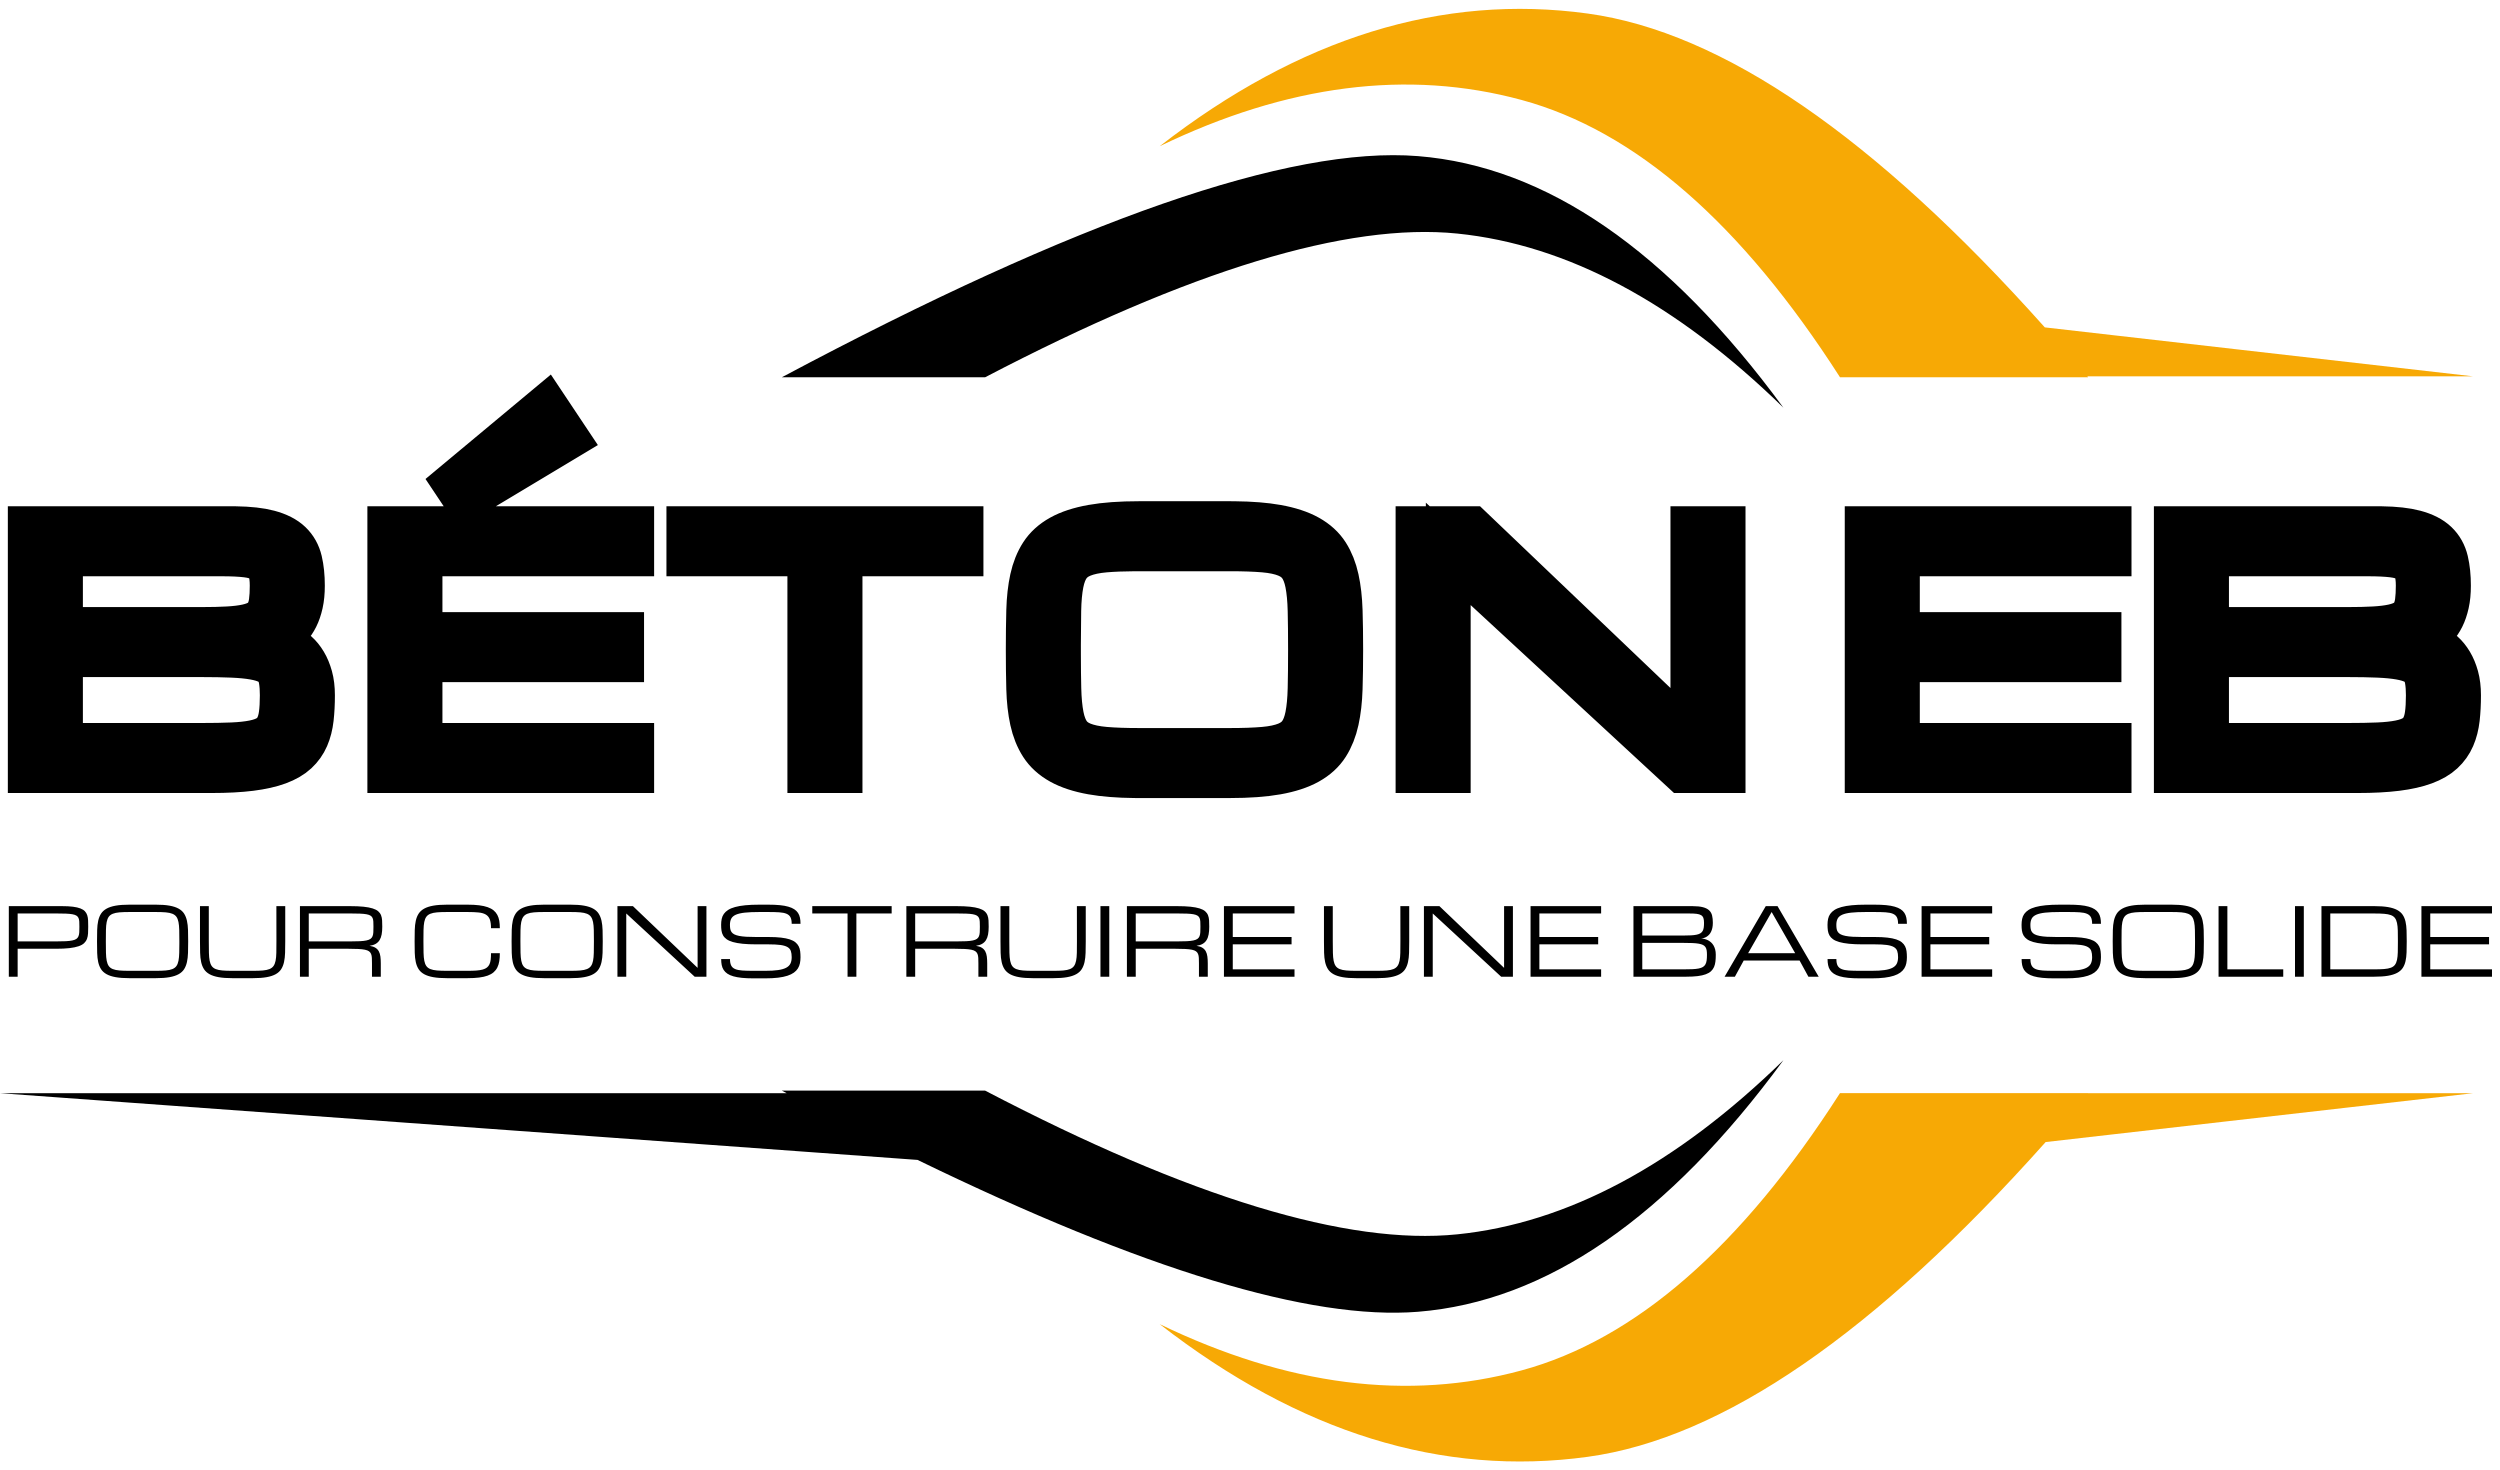 <?xml version="1.0" encoding="UTF-8"?>
<svg width="279px" height="164px" viewBox="0 0 279 164" version="1.1" xmlns="http://www.w3.org/2000/svg" xmlns:xlink="http://www.w3.org/1999/xlink">
    <title>brand</title>
    <g id="Page-1" stroke="none" stroke-width="1" fill="none" fill-rule="evenodd">
        <g id="brand" transform="translate(0, 0.99)">
            <path d="M137.268,57.447 L137.776,57.45 C139.617,57.469 141.185,57.594 142.479,57.825 C143.892,58.077 145.055,58.458 145.969,58.968 C146.883,59.477 147.586,60.119 148.078,60.892 C148.57,61.666 148.931,62.574 149.159,63.617 C149.388,64.66 149.522,65.838 149.563,67.15 C149.604,68.463 149.625,69.916 149.625,71.51 C149.625,73.103 149.604,74.557 149.563,75.869 C149.522,77.182 149.388,78.359 149.159,79.402 C148.931,80.445 148.57,81.353 148.078,82.127 C147.586,82.9 146.883,83.542 145.969,84.052 C145.055,84.561 143.892,84.942 142.479,85.194 C141.067,85.446 139.33,85.572 137.268,85.572 L137.268,85.572 L127.107,85.572 L126.599,85.57 C124.758,85.55 123.19,85.425 121.896,85.194 C120.483,84.942 119.32,84.561 118.406,84.052 C117.492,83.542 116.786,82.9 116.288,82.127 C115.79,81.353 115.427,80.445 115.198,79.402 C114.97,78.359 114.838,77.182 114.803,75.869 C114.768,74.557 114.75,73.103 114.75,71.51 C114.75,69.916 114.768,68.463 114.803,67.15 C114.838,65.838 114.97,64.66 115.198,63.617 C115.427,62.574 115.79,61.666 116.288,60.892 C116.786,60.119 117.492,59.477 118.406,58.968 C119.32,58.458 120.483,58.077 121.896,57.825 C123.308,57.573 125.045,57.447 127.107,57.447 L127.107,57.447 L137.268,57.447 Z M25.893,58.01 L26.308,58.013 C27.804,58.034 29.025,58.17 29.971,58.423 C31.002,58.698 31.796,59.102 32.353,59.636 C32.909,60.169 33.281,60.834 33.469,61.631 C33.656,62.428 33.75,63.342 33.75,64.373 C33.75,65.123 33.686,65.785 33.557,66.359 C33.428,66.933 33.258,67.432 33.047,67.853 C32.836,68.275 32.596,68.63 32.326,68.917 C32.057,69.204 31.781,69.441 31.5,69.629 C30.844,70.074 30.094,70.326 29.25,70.385 C30.305,70.443 31.242,70.701 32.062,71.158 C32.414,71.357 32.757,71.606 33.091,71.905 C33.425,72.204 33.724,72.573 33.987,73.013 C34.251,73.452 34.465,73.968 34.629,74.559 C34.793,75.151 34.875,75.834 34.875,76.607 C34.875,77.545 34.831,78.403 34.743,79.182 C34.655,79.962 34.477,80.662 34.207,81.283 C33.938,81.904 33.551,82.449 33.047,82.918 C32.543,83.387 31.872,83.776 31.034,84.087 C30.196,84.397 29.171,84.629 27.958,84.781 C26.745,84.933 25.295,85.01 23.607,85.01 L23.607,85.01 L3.375,85.01 L3.375,58.01 L25.893,58.01 Z M70.5,58.01 L70.5,60.822 L46.875,60.822 L46.875,69.822 L69.375,69.822 L69.375,72.635 L46.875,72.635 L46.875,82.197 L70.5,82.197 L70.5,85.01 L43.5,85.01 L43.5,58.01 L70.5,58.01 Z M107.25,58.01 L107.25,60.822 L93.75,60.822 L93.75,85.01 L90.375,85.01 L90.375,60.822 L76.875,60.822 L76.875,58.01 L107.25,58.01 Z M164.174,58.01 L188.924,81.635 L188.924,58.01 L192.299,58.01 L192.299,85.01 L187.799,85.01 L161.625,60.822 L161.625,85.01 L158.25,85.01 L158.25,58.01 L164.174,58.01 Z M235.375,58.01 L235.375,60.822 L211.75,60.822 L211.75,69.822 L234.25,69.822 L234.25,72.635 L211.75,72.635 L211.75,82.197 L235.375,82.197 L235.375,85.01 L208.375,85.01 L208.375,58.01 L235.375,58.01 Z M265.393,58.01 L265.808,58.013 C267.304,58.034 268.525,58.17 269.471,58.423 C270.502,58.698 271.296,59.102 271.853,59.636 C272.409,60.169 272.781,60.834 272.969,61.631 C273.156,62.428 273.25,63.342 273.25,64.373 C273.25,65.123 273.186,65.785 273.057,66.359 C272.928,66.933 272.758,67.432 272.547,67.853 C272.336,68.275 272.096,68.63 271.826,68.917 C271.557,69.204 271.281,69.441 271,69.629 C270.344,70.074 269.594,70.326 268.75,70.385 C269.805,70.443 270.742,70.701 271.562,71.158 C271.914,71.357 272.257,71.606 272.591,71.905 C272.925,72.204 273.224,72.573 273.487,73.013 C273.751,73.452 273.965,73.968 274.129,74.559 C274.293,75.151 274.375,75.834 274.375,76.607 C274.375,77.545 274.331,78.403 274.243,79.182 C274.155,79.962 273.977,80.662 273.707,81.283 C273.438,81.904 273.051,82.449 272.547,82.918 C272.043,83.387 271.372,83.776 270.534,84.087 C269.696,84.397 268.671,84.629 267.458,84.781 C266.245,84.933 264.795,85.01 263.107,85.01 L263.107,85.01 L242.875,85.01 L242.875,58.01 L265.393,58.01 Z M137.268,60.26 L127.107,60.26 L126.616,60.261 C125.33,60.27 124.231,60.313 123.319,60.391 C122.294,60.479 121.447,60.658 120.779,60.928 C120.111,61.197 119.596,61.584 119.232,62.088 C118.869,62.592 118.605,63.26 118.441,64.092 C118.277,64.924 118.184,65.946 118.16,67.159 C118.139,68.237 118.128,69.503 118.125,70.956 L118.125,70.956 L118.126,72.063 C118.128,73.516 118.143,74.782 118.169,75.86 C118.198,77.073 118.295,78.096 118.459,78.928 C118.623,79.76 118.884,80.428 119.241,80.932 C119.599,81.435 120.111,81.822 120.779,82.092 C121.447,82.361 122.294,82.54 123.319,82.628 C124.345,82.716 125.607,82.76 127.107,82.76 L127.107,82.76 L137.268,82.76 C138.756,82.76 140.013,82.716 141.038,82.628 C142.063,82.54 142.91,82.361 143.578,82.092 C144.246,81.822 144.762,81.435 145.125,80.932 C145.488,80.428 145.752,79.76 145.916,78.928 C146.08,78.096 146.177,77.073 146.206,75.86 C146.235,74.647 146.25,73.197 146.25,71.51 C146.25,69.822 146.235,68.372 146.206,67.159 C146.177,65.946 146.08,64.924 145.916,64.092 C145.752,63.26 145.488,62.592 145.125,62.088 C144.762,61.584 144.249,61.197 143.587,60.928 C142.925,60.658 142.081,60.479 141.056,60.391 C140.03,60.304 138.768,60.26 137.268,60.26 L137.268,60.26 Z M22.482,72.072 L6.75,72.072 L6.75,82.197 L22.482,82.197 C23.795,82.197 24.932,82.177 25.893,82.136 C26.854,82.095 27.668,82.007 28.336,81.872 C29.004,81.737 29.543,81.544 29.953,81.292 C30.363,81.04 30.683,80.706 30.911,80.29 C31.14,79.874 31.295,79.367 31.377,78.769 C31.459,78.172 31.5,77.451 31.5,76.607 C31.5,75.951 31.459,75.38 31.377,74.893 C31.295,74.407 31.14,73.997 30.911,73.663 C30.683,73.329 30.363,73.059 29.953,72.854 C29.543,72.649 29.004,72.488 28.336,72.371 C27.668,72.254 26.854,72.175 25.893,72.134 C24.932,72.093 23.795,72.072 22.482,72.072 L22.482,72.072 Z M261.982,72.072 L246.25,72.072 L246.25,82.197 L261.982,82.197 C263.295,82.197 264.432,82.177 265.393,82.136 C266.354,82.095 267.168,82.007 267.836,81.872 C268.504,81.737 269.043,81.544 269.453,81.292 C269.863,81.04 270.183,80.706 270.411,80.29 C270.64,79.874 270.795,79.367 270.877,78.769 C270.959,78.172 271,77.451 271,76.607 C271,75.951 270.959,75.38 270.877,74.893 C270.795,74.407 270.64,73.997 270.411,73.663 C270.183,73.329 269.863,73.059 269.453,72.854 C269.043,72.649 268.504,72.488 267.836,72.371 C267.168,72.254 266.354,72.175 265.393,72.134 C264.432,72.093 263.295,72.072 261.982,72.072 L261.982,72.072 Z M24.768,60.822 L6.75,60.822 L6.75,69.26 L22.482,69.26 C23.631,69.26 24.621,69.236 25.453,69.189 C26.285,69.142 26.994,69.055 27.58,68.926 C28.166,68.797 28.641,68.618 29.004,68.39 C29.367,68.161 29.651,67.865 29.856,67.502 C30.062,67.139 30.199,66.702 30.27,66.192 C30.34,65.682 30.375,65.076 30.375,64.373 C30.375,63.623 30.293,63.014 30.129,62.545 C29.965,62.076 29.672,61.716 29.25,61.464 C28.828,61.212 28.257,61.042 27.536,60.954 C26.815,60.866 25.893,60.822 24.768,60.822 L24.768,60.822 Z M264.268,60.822 L246.25,60.822 L246.25,69.26 L261.982,69.26 C263.131,69.26 264.121,69.236 264.953,69.189 C265.785,69.142 266.494,69.055 267.08,68.926 C267.666,68.797 268.141,68.618 268.504,68.39 C268.867,68.161 269.151,67.865 269.356,67.502 C269.562,67.139 269.699,66.702 269.77,66.192 C269.84,65.682 269.875,65.076 269.875,64.373 C269.875,63.623 269.793,63.014 269.629,62.545 C269.465,62.076 269.172,61.716 268.75,61.464 C268.328,61.212 267.757,61.042 267.036,60.954 C266.315,60.866 265.393,60.822 264.268,60.822 L264.268,60.822 Z M60.938,44.51 L63.188,47.885 L51.938,54.635 L50.812,52.947 L60.938,44.51 Z" id="Combined-Shape" stroke="#000000" stroke-width="5" fill="#000000" fill-rule="nonzero"></path>
            <path d="M1.969,108.01 L1.969,104.892 L6.229,104.892 C6.831,104.892 7.338,104.869 7.749,104.821 C8.161,104.773 8.501,104.703 8.77,104.61 C9.038,104.518 9.245,104.403 9.39,104.264 C9.535,104.126 9.641,103.965 9.708,103.782 C9.775,103.6 9.814,103.395 9.826,103.17 C9.838,102.944 9.844,102.698 9.844,102.432 C9.844,102.175 9.839,101.941 9.831,101.729 C9.822,101.517 9.791,101.326 9.736,101.155 C9.681,100.984 9.595,100.835 9.477,100.709 C9.359,100.582 9.191,100.476 8.972,100.391 C8.753,100.306 8.476,100.241 8.139,100.199 C7.802,100.156 7.39,100.135 6.901,100.135 L6.901,100.135 L0.984,100.135 L0.984,108.01 L1.969,108.01 Z M6.229,104.072 L1.969,104.072 L1.969,100.955 L6.483,100.956 C6.811,100.957 7.095,100.962 7.334,100.97 C7.633,100.981 7.88,101.004 8.075,101.04 C8.27,101.075 8.42,101.126 8.526,101.191 C8.632,101.256 8.71,101.343 8.759,101.452 C8.809,101.562 8.838,101.697 8.847,101.857 C8.855,102.018 8.859,102.209 8.859,102.432 C8.859,102.671 8.855,102.877 8.847,103.049 C8.838,103.222 8.809,103.37 8.759,103.493 C8.71,103.616 8.632,103.715 8.526,103.79 C8.42,103.865 8.27,103.923 8.075,103.964 C7.88,104.005 7.633,104.034 7.334,104.049 C7.035,104.064 6.667,104.072 6.229,104.072 L6.229,104.072 Z M17.396,108.174 C17.997,108.174 18.504,108.137 18.916,108.063 C19.328,107.99 19.667,107.879 19.934,107.73 C20.2,107.582 20.405,107.394 20.549,107.169 C20.692,106.943 20.797,106.678 20.864,106.374 C20.931,106.07 20.97,105.726 20.982,105.344 C20.994,104.961 21,104.537 21,104.072 C21,103.607 20.994,103.183 20.982,102.801 C20.97,102.418 20.931,102.074 20.864,101.77 C20.797,101.466 20.692,101.201 20.549,100.975 C20.405,100.75 20.2,100.563 19.934,100.414 C19.667,100.265 19.328,100.154 18.916,100.081 C18.504,100.007 17.997,99.971 17.396,99.971 L17.396,99.971 L14.432,99.971 C13.831,99.971 13.324,100.007 12.912,100.081 C12.5,100.154 12.161,100.265 11.895,100.414 C11.628,100.563 11.422,100.75 11.277,100.975 C11.131,101.201 11.026,101.466 10.959,101.77 C10.892,102.074 10.854,102.418 10.844,102.801 C10.833,103.183 10.828,103.607 10.828,104.072 C10.828,104.537 10.833,104.961 10.844,105.344 C10.854,105.726 10.892,106.07 10.959,106.374 C11.026,106.678 11.131,106.943 11.277,107.169 C11.422,107.394 11.628,107.582 11.895,107.73 C12.161,107.879 12.5,107.99 12.912,108.063 C13.324,108.137 13.831,108.174 14.432,108.174 L14.432,108.174 L17.396,108.174 Z M17.396,107.353 L14.432,107.353 C13.995,107.353 13.627,107.341 13.328,107.315 C13.028,107.289 12.781,107.237 12.587,107.159 C12.392,107.08 12.242,106.967 12.138,106.82 C12.034,106.673 11.958,106.478 11.91,106.236 C11.862,105.993 11.834,105.695 11.825,105.341 C11.817,104.987 11.812,104.564 11.812,104.072 C11.812,103.58 11.816,103.157 11.823,102.803 C11.83,102.449 11.857,102.151 11.905,101.909 C11.953,101.666 12.03,101.471 12.135,101.324 C12.241,101.177 12.392,101.064 12.587,100.986 C12.781,100.907 13.028,100.855 13.328,100.829 C13.627,100.804 13.995,100.791 14.432,100.791 L14.432,100.791 L17.396,100.791 C17.833,100.791 18.202,100.804 18.501,100.829 C18.8,100.855 19.046,100.907 19.239,100.986 C19.432,101.064 19.582,101.177 19.688,101.324 C19.793,101.471 19.87,101.666 19.918,101.909 C19.966,102.151 19.994,102.449 20.003,102.803 C20.011,103.157 20.016,103.58 20.016,104.072 L20.015,104.359 C20.014,104.731 20.01,105.058 20.003,105.341 C19.994,105.695 19.966,105.993 19.918,106.236 C19.87,106.478 19.793,106.673 19.688,106.82 C19.582,106.967 19.431,107.08 19.236,107.159 C19.042,107.237 18.795,107.289 18.495,107.315 C18.196,107.341 17.83,107.353 17.396,107.353 L17.396,107.353 Z M28.229,108.174 C28.831,108.174 29.337,108.137 29.749,108.063 C30.161,107.99 30.5,107.879 30.767,107.73 C31.033,107.582 31.239,107.394 31.382,107.169 C31.526,106.943 31.631,106.678 31.697,106.374 C31.764,106.07 31.803,105.726 31.815,105.344 C31.827,104.961 31.833,104.537 31.833,104.072 L31.833,104.072 L31.833,100.135 L30.844,100.135 L30.849,104.072 C30.849,104.564 30.845,104.987 30.839,105.341 C30.832,105.695 30.804,105.993 30.754,106.236 C30.704,106.478 30.627,106.673 30.521,106.82 C30.415,106.967 30.265,107.08 30.072,107.159 C29.879,107.237 29.632,107.289 29.331,107.315 C29.031,107.341 28.663,107.353 28.229,107.353 L28.229,107.353 L25.922,107.353 C25.484,107.353 25.116,107.341 24.817,107.315 C24.518,107.289 24.271,107.237 24.076,107.159 C23.881,107.08 23.732,106.967 23.628,106.82 C23.523,106.673 23.447,106.478 23.399,106.236 C23.352,105.993 23.323,105.695 23.315,105.341 C23.306,104.987 23.302,104.564 23.302,104.072 L23.302,100.135 L22.318,100.135 L22.318,104.072 C22.318,104.537 22.323,104.961 22.333,105.344 C22.343,105.726 22.382,106.07 22.448,106.374 C22.515,106.678 22.621,106.943 22.766,107.169 C22.911,107.394 23.117,107.582 23.384,107.73 C23.651,107.879 23.99,107.99 24.402,108.063 C24.814,108.137 25.32,108.174 25.922,108.174 L25.922,108.174 L28.229,108.174 Z M34.458,108.01 L34.458,104.892 L38.883,104.892 C39.32,104.892 39.689,104.9 39.988,104.916 C40.287,104.931 40.534,104.959 40.729,105 C40.923,105.041 41.074,105.099 41.18,105.174 C41.286,105.25 41.363,105.349 41.413,105.472 C41.463,105.595 41.492,105.743 41.5,105.915 C41.509,106.088 41.513,106.294 41.513,106.533 L41.513,108.01 L42.497,108.01 L42.497,106.533 C42.497,106.246 42.483,105.99 42.454,105.764 C42.425,105.538 42.366,105.344 42.277,105.18 C42.188,105.015 42.062,104.882 41.897,104.78 C41.733,104.677 41.515,104.605 41.241,104.564 C41.515,104.523 41.742,104.451 41.923,104.346 C42.104,104.242 42.25,104.103 42.359,103.929 C42.468,103.754 42.546,103.543 42.592,103.295 C42.638,103.048 42.661,102.76 42.661,102.432 C42.661,102.175 42.655,101.941 42.643,101.729 C42.631,101.517 42.592,101.326 42.526,101.155 C42.459,100.984 42.353,100.835 42.208,100.709 C42.062,100.582 41.856,100.476 41.587,100.391 C41.319,100.306 40.979,100.241 40.567,100.199 C40.155,100.156 39.648,100.135 39.047,100.135 L39.047,100.135 L33.474,100.135 L33.474,108.01 L34.458,108.01 Z M39.047,104.072 L34.458,104.072 L34.458,100.955 L39.301,100.956 C39.629,100.957 39.912,100.962 40.152,100.97 C40.451,100.981 40.698,101.004 40.893,101.04 C41.087,101.075 41.238,101.126 41.344,101.191 C41.45,101.256 41.527,101.343 41.577,101.452 C41.627,101.562 41.656,101.697 41.664,101.857 C41.673,102.018 41.677,102.209 41.677,102.432 C41.677,102.671 41.673,102.877 41.664,103.049 C41.656,103.222 41.627,103.37 41.577,103.493 C41.527,103.616 41.45,103.715 41.344,103.79 C41.238,103.865 41.087,103.923 40.893,103.964 C40.698,104.005 40.451,104.034 40.152,104.049 C39.853,104.064 39.484,104.072 39.047,104.072 L39.047,104.072 Z M52.177,108.174 C52.669,108.174 53.1,108.151 53.469,108.104 C53.838,108.058 54.156,107.987 54.423,107.889 C54.689,107.792 54.91,107.668 55.084,107.517 C55.258,107.367 55.398,107.188 55.502,106.982 C55.606,106.775 55.679,106.539 55.72,106.274 C55.761,106.009 55.781,105.713 55.781,105.385 L55.781,105.385 L54.797,105.385 C54.797,105.658 54.785,105.896 54.761,106.1 C54.737,106.303 54.692,106.478 54.625,106.623 C54.558,106.768 54.465,106.889 54.346,106.984 C54.226,107.08 54.069,107.155 53.874,107.21 C53.679,107.265 53.443,107.302 53.167,107.323 C52.89,107.343 52.56,107.353 52.177,107.353 L52.177,107.353 L49.875,107.353 C49.438,107.353 49.069,107.341 48.77,107.315 C48.471,107.289 48.224,107.237 48.029,107.159 C47.834,107.08 47.685,106.967 47.581,106.82 C47.476,106.673 47.4,106.478 47.353,106.236 C47.305,105.993 47.276,105.695 47.268,105.341 C47.259,104.987 47.255,104.564 47.255,104.072 L47.256,103.785 C47.257,103.414 47.26,103.086 47.265,102.803 C47.272,102.449 47.3,102.151 47.347,101.909 C47.395,101.666 47.472,101.471 47.578,101.324 C47.684,101.177 47.834,101.064 48.029,100.986 C48.224,100.907 48.471,100.855 48.77,100.829 C49.069,100.804 49.438,100.791 49.875,100.791 L49.875,100.791 L52.177,100.791 C52.669,100.791 53.082,100.808 53.415,100.842 C53.748,100.876 54.018,100.955 54.223,101.078 C54.428,101.201 54.575,101.382 54.664,101.621 C54.752,101.861 54.797,102.185 54.797,102.596 L54.797,102.596 L55.781,102.596 C55.781,102.295 55.761,102.021 55.72,101.775 C55.679,101.529 55.606,101.309 55.502,101.114 C55.398,100.919 55.258,100.75 55.084,100.606 C54.91,100.463 54.689,100.344 54.423,100.25 C54.156,100.156 53.838,100.086 53.469,100.04 C53.1,99.994 52.669,99.971 52.177,99.971 L52.177,99.971 L49.875,99.971 C49.273,99.971 48.767,100.007 48.355,100.081 C47.943,100.154 47.604,100.265 47.337,100.414 C47.071,100.563 46.865,100.75 46.719,100.975 C46.574,101.201 46.468,101.466 46.401,101.77 C46.335,102.074 46.296,102.418 46.286,102.801 C46.276,103.183 46.271,103.607 46.271,104.072 C46.271,104.537 46.276,104.961 46.286,105.344 C46.296,105.726 46.335,106.07 46.401,106.374 C46.468,106.678 46.574,106.943 46.719,107.169 C46.865,107.394 47.071,107.582 47.337,107.73 C47.604,107.879 47.943,107.99 48.355,108.063 C48.767,108.137 49.273,108.174 49.875,108.174 L49.875,108.174 L52.177,108.174 Z M63.661,108.174 C64.263,108.174 64.77,108.137 65.182,108.063 C65.593,107.99 65.933,107.879 66.199,107.73 C66.466,107.582 66.671,107.394 66.814,107.169 C66.958,106.943 67.063,106.678 67.13,106.374 C67.196,106.07 67.236,105.726 67.248,105.344 C67.26,104.961 67.266,104.537 67.266,104.072 C67.266,103.607 67.26,103.183 67.248,102.801 C67.236,102.418 67.196,102.074 67.13,101.77 C67.063,101.466 66.958,101.201 66.814,100.975 C66.671,100.75 66.466,100.563 66.199,100.414 C65.933,100.265 65.593,100.154 65.182,100.081 C64.77,100.007 64.263,99.971 63.661,99.971 L63.661,99.971 L60.698,99.971 C60.096,99.971 59.59,100.007 59.178,100.081 C58.766,100.154 58.427,100.265 58.16,100.414 C57.894,100.563 57.688,100.75 57.542,100.975 C57.397,101.201 57.291,101.466 57.224,101.77 C57.158,102.074 57.119,102.418 57.109,102.801 C57.099,103.183 57.094,103.607 57.094,104.072 C57.094,104.537 57.099,104.961 57.109,105.344 C57.119,105.726 57.158,106.07 57.224,106.374 C57.291,106.678 57.397,106.943 57.542,107.169 C57.688,107.394 57.894,107.582 58.16,107.73 C58.427,107.879 58.766,107.99 59.178,108.063 C59.59,108.137 60.096,108.174 60.698,108.174 L60.698,108.174 L63.661,108.174 Z M63.661,107.353 L60.698,107.353 C60.26,107.353 59.892,107.341 59.593,107.315 C59.294,107.289 59.047,107.237 58.852,107.159 C58.657,107.08 58.508,106.967 58.404,106.82 C58.299,106.673 58.223,106.478 58.176,106.236 C58.128,105.993 58.099,105.695 58.091,105.341 C58.082,104.987 58.078,104.564 58.078,104.072 L58.079,103.785 C58.08,103.414 58.083,103.086 58.088,102.803 C58.095,102.449 58.123,102.151 58.17,101.909 C58.218,101.666 58.295,101.471 58.401,101.324 C58.507,101.177 58.657,101.064 58.852,100.986 C59.047,100.907 59.294,100.855 59.593,100.829 C59.892,100.804 60.26,100.791 60.698,100.791 L60.698,100.791 L63.661,100.791 C64.099,100.791 64.467,100.804 64.766,100.829 C65.065,100.855 65.311,100.907 65.505,100.986 C65.698,101.064 65.847,101.177 65.953,101.324 C66.059,101.471 66.136,101.666 66.184,101.909 C66.232,102.151 66.26,102.449 66.268,102.803 C66.277,103.157 66.281,103.58 66.281,104.072 C66.281,104.564 66.277,104.987 66.268,105.341 C66.26,105.695 66.232,105.993 66.184,106.236 C66.136,106.478 66.059,106.673 65.953,106.82 C65.847,106.967 65.697,107.08 65.502,107.159 C65.307,107.237 65.06,107.289 64.761,107.315 C64.462,107.341 64.095,107.353 63.661,107.353 L63.661,107.353 Z M69.891,108.01 L69.891,100.955 L77.525,108.01 L78.837,108.01 L78.837,100.135 L77.853,100.135 L77.853,107.025 L70.634,100.135 L68.906,100.135 L68.906,108.01 L69.891,108.01 Z M85.4,108.194 C85.947,108.194 86.424,108.169 86.833,108.12 C87.241,108.07 87.591,107.998 87.881,107.902 C88.172,107.806 88.411,107.69 88.599,107.553 C88.787,107.417 88.936,107.261 89.045,107.087 C89.154,106.912 89.23,106.72 89.273,106.51 C89.316,106.3 89.337,106.075 89.337,105.836 C89.337,105.597 89.324,105.374 89.299,105.169 C89.273,104.964 89.218,104.779 89.132,104.613 C89.047,104.447 88.925,104.299 88.768,104.17 C88.611,104.04 88.4,103.931 88.135,103.844 C87.87,103.757 87.544,103.691 87.158,103.647 C86.772,103.602 86.309,103.58 85.769,103.58 L85.769,103.58 L84.415,103.58 C83.978,103.58 83.601,103.571 83.285,103.552 C82.969,103.533 82.701,103.501 82.482,103.457 C82.264,103.412 82.088,103.356 81.954,103.288 C81.821,103.219 81.718,103.135 81.644,103.034 C81.571,102.933 81.522,102.816 81.498,102.683 C81.474,102.549 81.462,102.397 81.462,102.226 C81.462,101.95 81.51,101.719 81.606,101.534 C81.701,101.35 81.872,101.203 82.118,101.093 C82.365,100.984 82.699,100.906 83.123,100.86 C83.547,100.814 84.087,100.791 84.743,100.791 L84.743,100.791 L85.728,100.791 C86.22,100.791 86.634,100.802 86.969,100.824 C87.303,100.846 87.573,100.901 87.779,100.988 C87.984,101.075 88.131,101.206 88.219,101.38 C88.308,101.555 88.353,101.796 88.353,102.103 L88.353,102.103 L89.337,102.103 C89.337,101.857 89.317,101.633 89.276,101.432 C89.235,101.23 89.162,101.05 89.058,100.891 C88.953,100.732 88.813,100.595 88.637,100.481 C88.461,100.366 88.24,100.27 87.973,100.194 C87.707,100.117 87.389,100.06 87.02,100.024 C86.651,99.989 86.22,99.971 85.728,99.971 L85.728,99.971 L84.743,99.971 C84.142,99.971 83.619,99.993 83.175,100.037 C82.73,100.082 82.35,100.147 82.034,100.235 C81.718,100.322 81.459,100.43 81.257,100.56 C81.055,100.69 80.896,100.838 80.78,101.004 C80.664,101.169 80.585,101.355 80.542,101.56 C80.499,101.765 80.478,101.987 80.478,102.226 C80.478,102.455 80.491,102.668 80.519,102.865 C80.546,103.061 80.605,103.24 80.696,103.401 C80.786,103.561 80.919,103.704 81.093,103.829 C81.267,103.953 81.5,104.058 81.79,104.141 C82.081,104.225 82.441,104.289 82.87,104.334 C83.298,104.378 83.814,104.4 84.415,104.4 L84.415,104.4 L85.769,104.4 C86.316,104.4 86.758,104.423 87.097,104.469 C87.435,104.516 87.697,104.593 87.884,104.703 C88.07,104.812 88.195,104.959 88.258,105.144 C88.321,105.328 88.353,105.559 88.353,105.836 C88.353,106.113 88.307,106.348 88.214,106.541 C88.122,106.734 87.963,106.89 87.738,107.01 C87.512,107.13 87.209,107.217 86.83,107.271 C86.451,107.326 85.974,107.353 85.4,107.353 L85.4,107.353 L84.087,107.353 C83.595,107.353 83.182,107.342 82.849,107.32 C82.516,107.298 82.247,107.243 82.042,107.156 C81.836,107.069 81.689,106.938 81.601,106.764 C81.512,106.589 81.467,106.349 81.467,106.041 L81.467,106.041 L80.483,106.041 C80.483,106.287 80.503,106.512 80.544,106.715 C80.585,106.918 80.658,107.1 80.762,107.259 C80.867,107.417 81.006,107.556 81.18,107.674 C81.354,107.792 81.575,107.889 81.842,107.966 C82.108,108.043 82.426,108.1 82.795,108.138 C83.164,108.175 83.595,108.194 84.087,108.194 L84.087,108.194 L85.4,108.194 Z M95.572,108.01 L95.572,100.955 L99.509,100.955 L99.509,100.135 L90.65,100.135 L90.65,100.955 L94.587,100.955 L94.587,108.01 L95.572,108.01 Z M102.134,108.01 L102.134,104.892 L106.559,104.892 C106.996,104.892 107.364,104.9 107.663,104.916 C107.963,104.931 108.209,104.959 108.404,105 C108.599,105.041 108.75,105.099 108.855,105.174 C108.961,105.25 109.039,105.349 109.089,105.472 C109.138,105.595 109.167,105.743 109.176,105.915 C109.184,106.088 109.189,106.294 109.189,106.533 L109.189,106.533 L109.189,108.01 L110.173,108.01 L110.173,106.533 C110.173,106.246 110.159,105.99 110.13,105.764 C110.1,105.538 110.042,105.344 109.953,105.18 C109.864,105.015 109.737,104.882 109.573,104.78 C109.409,104.677 109.19,104.605 108.917,104.564 C109.19,104.523 109.418,104.451 109.599,104.346 C109.78,104.242 109.925,104.103 110.035,103.929 C110.144,103.754 110.222,103.543 110.268,103.295 C110.314,103.048 110.337,102.76 110.337,102.432 C110.337,102.175 110.331,101.941 110.319,101.729 C110.307,101.517 110.268,101.326 110.201,101.155 C110.135,100.984 110.029,100.835 109.883,100.709 C109.738,100.582 109.531,100.476 109.263,100.391 C108.995,100.306 108.655,100.241 108.243,100.199 C107.831,100.156 107.324,100.135 106.723,100.135 L106.723,100.135 L101.15,100.135 L101.15,108.01 L102.134,108.01 Z M106.723,104.072 L102.134,104.072 L102.134,100.955 L106.977,100.956 C107.305,100.957 107.588,100.962 107.828,100.97 C108.127,100.981 108.374,101.004 108.568,101.04 C108.763,101.075 108.914,101.126 109.02,101.191 C109.125,101.256 109.203,101.343 109.253,101.452 C109.302,101.562 109.331,101.697 109.34,101.857 C109.349,102.018 109.353,102.209 109.353,102.432 C109.353,102.671 109.349,102.877 109.34,103.049 C109.331,103.222 109.302,103.37 109.253,103.493 C109.203,103.616 109.125,103.715 109.02,103.79 C108.914,103.865 108.763,103.923 108.568,103.964 C108.374,104.005 108.127,104.034 107.828,104.049 C107.528,104.064 107.16,104.072 106.723,104.072 L106.723,104.072 Z M117.566,108.174 C118.168,108.174 118.674,108.137 119.086,108.063 C119.498,107.99 119.837,107.879 120.104,107.73 C120.371,107.582 120.576,107.394 120.719,107.169 C120.863,106.943 120.968,106.678 121.035,106.374 C121.101,106.07 121.141,105.726 121.152,105.344 C121.164,104.961 121.17,104.537 121.17,104.072 L121.17,104.072 L121.17,100.135 L120.181,100.135 L120.186,104.072 C120.186,104.564 120.183,104.987 120.176,105.341 C120.169,105.695 120.141,105.993 120.091,106.236 C120.042,106.478 119.964,106.673 119.858,106.82 C119.752,106.967 119.602,107.08 119.409,107.159 C119.216,107.237 118.969,107.289 118.668,107.315 C118.368,107.341 118,107.353 117.566,107.353 L117.566,107.353 L115.259,107.353 C114.822,107.353 114.453,107.341 114.154,107.315 C113.855,107.289 113.608,107.237 113.413,107.159 C113.219,107.08 113.069,106.967 112.965,106.82 C112.86,106.673 112.784,106.478 112.737,106.236 C112.689,105.993 112.661,105.695 112.652,105.341 C112.643,104.987 112.639,104.564 112.639,104.072 L112.639,100.135 L111.655,100.135 L111.655,104.072 C111.655,104.537 111.66,104.961 111.67,105.344 C111.68,105.726 111.719,106.07 111.786,106.374 C111.852,106.678 111.958,106.943 112.103,107.169 C112.249,107.394 112.455,107.582 112.721,107.73 C112.988,107.879 113.327,107.99 113.739,108.063 C114.151,108.137 114.657,108.174 115.259,108.174 L115.259,108.174 L117.566,108.174 Z M123.795,108.01 L123.795,100.135 L122.811,100.135 L122.811,108.01 L123.795,108.01 Z M126.749,108.01 L126.749,104.892 L131.173,104.892 C131.611,104.892 131.979,104.9 132.278,104.916 C132.577,104.931 132.824,104.959 133.019,105 C133.214,105.041 133.364,105.099 133.47,105.174 C133.576,105.25 133.654,105.349 133.703,105.472 C133.753,105.595 133.782,105.743 133.79,105.915 C133.799,106.088 133.803,106.294 133.803,106.533 L133.803,106.533 L133.803,108.01 L134.788,108.01 L134.788,106.533 C134.788,106.246 134.773,105.99 134.744,105.764 C134.715,105.538 134.656,105.344 134.567,105.18 C134.478,105.015 134.352,104.882 134.188,104.78 C134.024,104.677 133.805,104.605 133.531,104.564 C133.805,104.523 134.032,104.451 134.213,104.346 C134.395,104.242 134.54,104.103 134.649,103.929 C134.759,103.754 134.836,103.543 134.882,103.295 C134.929,103.048 134.952,102.76 134.952,102.432 C134.952,102.175 134.946,101.941 134.934,101.729 C134.922,101.517 134.882,101.326 134.816,101.155 C134.749,100.984 134.643,100.835 134.498,100.709 C134.353,100.582 134.146,100.476 133.878,100.391 C133.609,100.306 133.269,100.241 132.857,100.199 C132.445,100.156 131.939,100.135 131.337,100.135 L131.337,100.135 L125.764,100.135 L125.764,108.01 L126.749,108.01 Z M131.337,104.072 L126.749,104.072 L126.749,100.955 L131.591,100.956 C131.919,100.957 132.203,100.962 132.442,100.97 C132.741,100.981 132.988,101.004 133.183,101.04 C133.378,101.075 133.528,101.126 133.634,101.191 C133.74,101.256 133.818,101.343 133.867,101.452 C133.917,101.562 133.946,101.697 133.954,101.857 C133.963,102.018 133.967,102.209 133.967,102.432 C133.967,102.671 133.963,102.877 133.954,103.049 C133.946,103.222 133.917,103.37 133.867,103.493 C133.818,103.616 133.74,103.715 133.634,103.79 C133.528,103.865 133.378,103.923 133.183,103.964 C132.988,104.005 132.741,104.034 132.442,104.049 C132.143,104.064 131.775,104.072 131.337,104.072 L131.337,104.072 Z M144.467,108.01 L144.467,107.189 L137.577,107.189 L137.577,104.4 L144.139,104.4 L144.139,103.58 L137.577,103.58 L137.577,100.955 L144.467,100.955 L144.467,100.135 L136.592,100.135 L136.592,108.01 L144.467,108.01 Z M153.665,108.174 C154.267,108.174 154.773,108.137 155.185,108.063 C155.597,107.99 155.936,107.879 156.203,107.73 C156.469,107.582 156.675,107.394 156.818,107.169 C156.962,106.943 157.067,106.678 157.133,106.374 C157.2,106.07 157.239,105.726 157.251,105.344 C157.263,104.961 157.269,104.537 157.269,104.072 L157.269,104.072 L157.269,100.135 L156.28,100.135 L156.285,104.072 C156.285,104.564 156.281,104.987 156.275,105.341 C156.268,105.695 156.24,105.993 156.19,106.236 C156.141,106.478 156.063,106.673 155.957,106.82 C155.851,106.967 155.701,107.08 155.508,107.159 C155.315,107.237 155.068,107.289 154.767,107.315 C154.467,107.341 154.099,107.353 153.665,107.353 L153.665,107.353 L151.358,107.353 C150.92,107.353 150.552,107.341 150.253,107.315 C149.954,107.289 149.707,107.237 149.512,107.159 C149.317,107.08 149.168,106.967 149.064,106.82 C148.959,106.673 148.883,106.478 148.835,106.236 C148.788,105.993 148.759,105.695 148.751,105.341 C148.742,104.987 148.738,104.564 148.738,104.072 L148.738,100.135 L147.754,100.135 L147.754,104.072 C147.754,104.537 147.759,104.961 147.769,105.344 C147.779,105.726 147.818,106.07 147.884,106.374 C147.951,106.678 148.057,106.943 148.202,107.169 C148.348,107.394 148.553,107.582 148.82,107.73 C149.087,107.879 149.426,107.99 149.838,108.063 C150.25,108.137 150.756,108.174 151.358,108.174 L151.358,108.174 L153.665,108.174 Z M159.894,108.01 L159.894,100.955 L167.528,108.01 L168.841,108.01 L168.841,100.135 L167.856,100.135 L167.856,107.025 L160.638,100.135 L158.91,100.135 L158.91,108.01 L159.894,108.01 Z M178.685,108.01 L178.685,107.189 L171.794,107.189 L171.794,104.4 L178.356,104.4 L178.356,103.58 L171.794,103.58 L171.794,100.955 L178.685,100.955 L178.685,100.135 L170.81,100.135 L170.81,108.01 L178.685,108.01 Z M188.195,108.01 C188.687,108.01 189.11,107.987 189.464,107.943 C189.818,107.899 190.117,107.831 190.361,107.74 C190.606,107.65 190.801,107.536 190.948,107.4 C191.095,107.263 191.208,107.104 191.287,106.923 C191.365,106.742 191.417,106.537 191.443,106.31 C191.469,106.083 191.481,105.832 191.481,105.559 C191.481,105.333 191.458,105.134 191.41,104.962 C191.362,104.789 191.299,104.639 191.223,104.51 C191.146,104.382 191.058,104.275 190.961,104.187 C190.864,104.1 190.764,104.028 190.661,103.97 C190.422,103.836 190.148,103.761 189.841,103.744 C190.087,103.727 190.306,103.653 190.497,103.524 C190.579,103.469 190.659,103.4 190.738,103.316 C190.817,103.232 190.887,103.129 190.948,103.006 C191.01,102.883 191.059,102.737 191.097,102.57 C191.135,102.402 191.153,102.209 191.153,101.991 C191.153,101.69 191.126,101.423 191.071,101.191 C191.017,100.958 190.908,100.764 190.746,100.609 C190.583,100.453 190.352,100.335 190.051,100.255 C189.75,100.175 189.354,100.135 188.862,100.135 L188.862,100.135 L182.294,100.135 L182.294,108.01 L188.195,108.01 Z M187.867,103.416 L183.278,103.416 L183.278,100.955 L188.533,100.955 C188.862,100.955 189.131,100.968 189.341,100.993 C189.551,101.019 189.718,101.069 189.841,101.142 C189.964,101.216 190.049,101.321 190.097,101.457 C190.145,101.594 190.169,101.772 190.169,101.991 C190.169,102.196 190.159,102.373 190.138,102.521 C190.118,102.67 190.078,102.797 190.018,102.903 C189.958,103.009 189.875,103.095 189.769,103.162 C189.663,103.229 189.525,103.281 189.354,103.318 C189.183,103.356 188.976,103.382 188.733,103.395 C188.491,103.409 188.202,103.416 187.867,103.416 L187.867,103.416 Z M187.867,107.189 L183.278,107.189 L183.278,104.236 L187.867,104.236 C188.25,104.236 188.581,104.242 188.862,104.254 C189.142,104.266 189.379,104.289 189.574,104.323 C189.769,104.358 189.926,104.405 190.046,104.464 C190.166,104.524 190.259,104.603 190.325,104.7 C190.392,104.798 190.437,104.917 190.461,105.059 C190.485,105.201 190.497,105.368 190.497,105.559 C190.497,105.805 190.485,106.015 190.461,106.19 C190.437,106.364 190.392,106.512 190.325,106.633 C190.259,106.754 190.166,106.852 190.046,106.925 C189.926,106.999 189.769,107.055 189.574,107.094 C189.379,107.134 189.142,107.159 188.862,107.171 C188.581,107.183 188.25,107.189 187.867,107.189 L187.867,107.189 Z M193.614,108.01 L194.599,106.205 L200.833,106.205 L201.817,108.01 L202.966,108.01 L198.372,100.135 L197.06,100.135 L192.466,108.01 L193.614,108.01 Z M200.341,105.385 L195.091,105.385 L197.716,100.791 L200.341,105.385 Z M208.872,108.194 C209.419,108.194 209.897,108.169 210.305,108.12 C210.714,108.07 211.063,107.998 211.354,107.902 C211.644,107.806 211.883,107.69 212.071,107.553 C212.259,107.417 212.408,107.261 212.517,107.087 C212.627,106.912 212.703,106.72 212.745,106.51 C212.788,106.3 212.81,106.075 212.81,105.836 C212.81,105.597 212.797,105.374 212.771,105.169 C212.745,104.964 212.69,104.779 212.604,104.613 C212.519,104.447 212.398,104.299 212.24,104.17 C212.083,104.04 211.872,103.931 211.607,103.844 C211.342,103.757 211.017,103.691 210.631,103.647 C210.244,103.602 209.781,103.58 209.241,103.58 L209.241,103.58 L207.888,103.58 C207.45,103.58 207.073,103.571 206.757,103.552 C206.441,103.533 206.174,103.501 205.955,103.457 C205.736,103.412 205.56,103.356 205.427,103.288 C205.293,103.219 205.19,103.135 205.117,103.034 C205.043,102.933 204.994,102.816 204.97,102.683 C204.947,102.549 204.935,102.397 204.935,102.226 C204.935,101.95 204.982,101.719 205.078,101.534 C205.174,101.35 205.345,101.203 205.591,101.093 C205.837,100.984 206.172,100.906 206.596,100.86 C207.02,100.814 207.56,100.791 208.216,100.791 L208.216,100.791 L209.2,100.791 C209.692,100.791 210.106,100.802 210.441,100.824 C210.776,100.846 211.046,100.901 211.251,100.988 C211.456,101.075 211.603,101.206 211.692,101.38 C211.781,101.555 211.825,101.796 211.825,102.103 L211.825,102.103 L212.81,102.103 C212.81,101.857 212.789,101.633 212.748,101.432 C212.707,101.23 212.634,101.05 212.53,100.891 C212.426,100.732 212.286,100.595 212.11,100.481 C211.934,100.366 211.712,100.27 211.446,100.194 C211.179,100.117 210.861,100.06 210.492,100.024 C210.123,99.989 209.692,99.971 209.2,99.971 L209.2,99.971 L208.216,99.971 C207.614,99.971 207.091,99.993 206.647,100.037 C206.203,100.082 205.822,100.147 205.506,100.235 C205.19,100.322 204.931,100.43 204.729,100.56 C204.528,100.69 204.369,100.838 204.253,101.004 C204.136,101.169 204.057,101.355 204.014,101.56 C203.972,101.765 203.95,101.987 203.95,102.226 C203.95,102.455 203.964,102.668 203.991,102.865 C204.019,103.061 204.078,103.24 204.168,103.401 C204.259,103.561 204.391,103.704 204.565,103.829 C204.74,103.953 204.972,104.058 205.263,104.141 C205.553,104.225 205.913,104.289 206.342,104.334 C206.771,104.378 207.286,104.4 207.888,104.4 L207.888,104.4 L209.241,104.4 C209.788,104.4 210.231,104.423 210.569,104.469 C210.907,104.516 211.17,104.593 211.356,104.703 C211.542,104.812 211.667,104.959 211.73,105.144 C211.794,105.328 211.825,105.559 211.825,105.836 C211.825,106.113 211.779,106.348 211.687,106.541 C211.594,106.734 211.436,106.89 211.21,107.01 C210.984,107.13 210.682,107.217 210.302,107.271 C209.923,107.326 209.446,107.353 208.872,107.353 L208.872,107.353 L207.56,107.353 C207.067,107.353 206.655,107.342 206.321,107.32 C205.988,107.298 205.719,107.243 205.514,107.156 C205.309,107.069 205.162,106.938 205.073,106.764 C204.984,106.589 204.94,106.349 204.94,106.041 L204.94,106.041 L203.955,106.041 C203.955,106.287 203.976,106.512 204.017,106.715 C204.058,106.918 204.13,107.1 204.235,107.259 C204.339,107.417 204.478,107.556 204.653,107.674 C204.827,107.792 205.047,107.889 205.314,107.966 C205.581,108.043 205.898,108.1 206.268,108.138 C206.637,108.175 207.067,108.194 207.56,108.194 L207.56,108.194 L208.872,108.194 Z M222.325,108.01 L222.325,107.189 L215.435,107.189 L215.435,104.4 L221.997,104.4 L221.997,103.58 L215.435,103.58 L215.435,100.955 L222.325,100.955 L222.325,100.135 L214.45,100.135 L214.45,108.01 L222.325,108.01 Z M230.528,108.194 C231.075,108.194 231.553,108.169 231.961,108.12 C232.37,108.07 232.719,107.998 233.01,107.902 C233.3,107.806 233.54,107.69 233.728,107.553 C233.916,107.417 234.064,107.261 234.174,107.087 C234.283,106.912 234.359,106.72 234.402,106.51 C234.444,106.3 234.466,106.075 234.466,105.836 C234.466,105.597 234.453,105.374 234.427,105.169 C234.402,104.964 234.346,104.779 234.261,104.613 C234.175,104.447 234.054,104.299 233.897,104.17 C233.74,104.04 233.528,103.931 233.264,103.844 C232.999,103.757 232.673,103.691 232.287,103.647 C231.901,103.602 231.438,103.58 230.897,103.58 L230.897,103.58 L229.544,103.58 C229.106,103.58 228.73,103.571 228.413,103.552 C228.097,103.533 227.83,103.501 227.611,103.457 C227.392,103.412 227.216,103.356 227.083,103.288 C226.95,103.219 226.846,103.135 226.773,103.034 C226.699,102.933 226.651,102.816 226.627,102.683 C226.603,102.549 226.591,102.397 226.591,102.226 C226.591,101.95 226.639,101.719 226.734,101.534 C226.83,101.35 227.001,101.203 227.247,101.093 C227.493,100.984 227.828,100.906 228.252,100.86 C228.676,100.814 229.216,100.791 229.872,100.791 L229.872,100.791 L230.856,100.791 C231.349,100.791 231.762,100.802 232.097,100.824 C232.432,100.846 232.702,100.901 232.907,100.988 C233.112,101.075 233.259,101.206 233.348,101.38 C233.437,101.555 233.481,101.796 233.481,102.103 L233.481,102.103 L234.466,102.103 C234.466,101.857 234.445,101.633 234.404,101.432 C234.363,101.23 234.291,101.05 234.186,100.891 C234.082,100.732 233.942,100.595 233.766,100.481 C233.59,100.366 233.369,100.27 233.102,100.194 C232.835,100.117 232.518,100.06 232.148,100.024 C231.779,99.989 231.349,99.971 230.856,99.971 L230.856,99.971 L229.872,99.971 C229.271,99.971 228.748,99.993 228.303,100.037 C227.859,100.082 227.479,100.147 227.162,100.235 C226.846,100.322 226.587,100.43 226.386,100.56 C226.184,100.69 226.025,100.838 225.909,101.004 C225.793,101.169 225.713,101.355 225.671,101.56 C225.628,101.765 225.606,101.987 225.606,102.226 C225.606,102.455 225.62,102.668 225.647,102.865 C225.675,103.061 225.734,103.24 225.824,103.401 C225.915,103.561 226.047,103.704 226.222,103.829 C226.396,103.953 226.628,104.058 226.919,104.141 C227.209,104.225 227.569,104.289 227.998,104.334 C228.427,104.378 228.942,104.4 229.544,104.4 L229.544,104.4 L230.897,104.4 C231.444,104.4 231.887,104.423 232.225,104.469 C232.564,104.516 232.826,104.593 233.012,104.703 C233.199,104.812 233.323,104.959 233.387,105.144 C233.45,105.328 233.481,105.559 233.481,105.836 C233.481,106.113 233.435,106.348 233.343,106.541 C233.251,106.734 233.092,106.89 232.866,107.01 C232.641,107.13 232.338,107.217 231.959,107.271 C231.579,107.326 231.103,107.353 230.528,107.353 L230.528,107.353 L229.216,107.353 C228.724,107.353 228.311,107.342 227.978,107.32 C227.644,107.298 227.375,107.243 227.17,107.156 C226.965,107.069 226.818,106.938 226.729,106.764 C226.64,106.589 226.596,106.349 226.596,106.041 L226.596,106.041 L225.612,106.041 C225.612,106.287 225.632,106.512 225.673,106.715 C225.714,106.918 225.787,107.1 225.891,107.259 C225.995,107.417 226.135,107.556 226.309,107.674 C226.483,107.792 226.704,107.889 226.97,107.966 C227.237,108.043 227.555,108.1 227.924,108.138 C228.293,108.175 228.724,108.194 229.216,108.194 L229.216,108.194 L230.528,108.194 Z M242.346,108.174 C242.948,108.174 243.454,108.137 243.866,108.063 C244.278,107.99 244.617,107.879 244.884,107.73 C245.15,107.582 245.355,107.394 245.499,107.169 C245.643,106.943 245.748,106.678 245.814,106.374 C245.881,106.07 245.92,105.726 245.932,105.344 C245.944,104.961 245.95,104.537 245.95,104.072 C245.95,103.607 245.944,103.183 245.932,102.801 C245.92,102.418 245.881,102.074 245.814,101.77 C245.748,101.466 245.643,101.201 245.499,100.975 C245.355,100.75 245.15,100.563 244.884,100.414 C244.617,100.265 244.278,100.154 243.866,100.081 C243.454,100.007 242.948,99.971 242.346,99.971 L242.346,99.971 L239.383,99.971 C238.781,99.971 238.274,100.007 237.862,100.081 C237.451,100.154 237.111,100.265 236.845,100.414 C236.578,100.563 236.372,100.75 236.227,100.975 C236.082,101.201 235.976,101.466 235.909,101.77 C235.842,102.074 235.804,102.418 235.794,102.801 C235.783,103.183 235.778,103.607 235.778,104.072 C235.778,104.537 235.783,104.961 235.794,105.344 C235.804,105.726 235.842,106.07 235.909,106.374 C235.976,106.678 236.082,106.943 236.227,107.169 C236.372,107.394 236.578,107.582 236.845,107.73 C237.111,107.879 237.451,107.99 237.862,108.063 C238.274,108.137 238.781,108.174 239.383,108.174 L239.383,108.174 L242.346,108.174 Z M242.346,107.353 L239.383,107.353 C238.945,107.353 238.577,107.341 238.278,107.315 C237.979,107.289 237.732,107.237 237.537,107.159 C237.342,107.08 237.193,106.967 237.088,106.82 C236.984,106.673 236.908,106.478 236.86,106.236 C236.812,105.993 236.784,105.695 236.776,105.341 C236.767,104.987 236.763,104.564 236.763,104.072 C236.763,103.58 236.766,103.157 236.773,102.803 C236.78,102.449 236.807,102.151 236.855,101.909 C236.903,101.666 236.98,101.471 237.086,101.324 C237.192,101.177 237.342,101.064 237.537,100.986 C237.732,100.907 237.979,100.855 238.278,100.829 C238.577,100.804 238.945,100.791 239.383,100.791 L239.383,100.791 L242.346,100.791 C242.783,100.791 243.152,100.804 243.451,100.829 C243.75,100.855 243.996,100.907 244.189,100.986 C244.382,101.064 244.532,101.177 244.638,101.324 C244.744,101.471 244.821,101.666 244.868,101.909 C244.916,102.151 244.944,102.449 244.953,102.803 C244.962,103.157 244.966,103.58 244.966,104.072 L244.965,104.359 C244.964,104.731 244.96,105.058 244.953,105.341 C244.944,105.695 244.916,105.993 244.868,106.236 C244.821,106.478 244.744,106.673 244.638,106.82 C244.532,106.967 244.381,107.08 244.187,107.159 C243.992,107.237 243.745,107.289 243.446,107.315 C243.147,107.341 242.78,107.353 242.346,107.353 L242.346,107.353 Z M254.81,108.01 L254.81,107.189 L248.575,107.189 L248.575,100.135 L247.591,100.135 L247.591,108.01 L254.81,108.01 Z M257.106,108.01 L257.106,100.135 L256.122,100.135 L256.122,108.01 L257.106,108.01 Z M264.976,108.01 C265.578,108.01 266.085,107.975 266.496,107.905 C266.908,107.834 267.248,107.728 267.517,107.584 C267.785,107.441 267.992,107.261 268.137,107.046 C268.282,106.83 268.388,106.577 268.455,106.284 C268.522,105.992 268.561,105.662 268.573,105.295 C268.585,104.927 268.591,104.52 268.591,104.072 C268.591,103.624 268.585,103.217 268.573,102.849 C268.561,102.482 268.522,102.152 268.455,101.86 C268.388,101.568 268.282,101.314 268.137,101.099 C267.992,100.883 267.785,100.704 267.517,100.56 C267.248,100.417 266.908,100.31 266.496,100.24 C266.085,100.17 265.578,100.135 264.976,100.135 L264.976,100.135 L259.075,100.135 L259.075,108.01 L264.976,108.01 Z M264.976,107.189 L260.06,107.189 L260.06,100.955 L264.976,100.955 C265.414,100.955 265.782,100.967 266.081,100.991 C266.38,101.015 266.627,101.063 266.822,101.137 C267.017,101.21 267.167,101.317 267.273,101.457 C267.379,101.598 267.457,101.783 267.506,102.014 C267.556,102.244 267.585,102.528 267.594,102.865 C267.602,103.201 267.606,103.604 267.606,104.072 C267.606,104.54 267.602,104.943 267.594,105.28 C267.585,105.616 267.556,105.9 267.506,106.131 C267.457,106.361 267.379,106.547 267.273,106.687 C267.167,106.827 267.017,106.934 266.822,107.007 C266.627,107.081 266.379,107.13 266.079,107.153 C265.778,107.177 265.41,107.189 264.976,107.189 L264.976,107.189 Z M278.106,108.01 L278.106,107.189 L271.216,107.189 L271.216,104.4 L277.778,104.4 L277.778,103.58 L271.216,103.58 L271.216,100.955 L278.106,100.955 L278.106,100.135 L270.231,100.135 L270.231,108.01 L278.106,108.01 Z" id="POURCONSTRUIREUNEBASESOLIDE" fill="#000000" fill-rule="nonzero"></path>
            <path d="M87.254,41.113 L109.941,41.113 C132.812,29.171 150.379,23.825 162.641,25.076 C174.903,26.327 187.033,32.805 199.031,44.51 C186.139,26.941 172.545,17.582 158.25,16.433 C143.955,15.284 120.289,23.511 87.254,41.113 Z" id="Path-2" fill="#000000"></path>
            <path d="M177.199,0.523 C192.201,2.587 209.201,14.261 228.201,35.546 L276,41.01 L232.943,41.009 C232.972,41.044 233.002,41.078 233.031,41.113 L205.344,41.113 C194.328,23.923 182.483,13.607 169.809,10.166 C157.134,6.725 143.672,8.445 129.422,15.328 C145.012,3.221 160.938,-1.714 177.199,0.523 Z" id="Combined-Shape" fill="#F7A905"></path>
            <path d="M199.031,117.328 C186.139,134.896 172.545,144.255 158.25,145.404 C146.243,146.369 127.625,140.72 102.397,128.456 L0,121.01 L87.791,121.01 C87.612,120.915 87.433,120.82 87.254,120.724 L109.941,120.724 C132.812,132.667 150.379,138.012 162.641,136.761 C174.903,135.511 187.033,129.033 199.031,117.328 Z" id="Combined-Shape" fill="#000000"></path>
            <path d="M233.031,121 C233.029,121.003 233.026,121.006 233.024,121.009 L276,121.01 L228.294,126.463 C209.257,147.814 192.225,159.523 177.199,161.59 C160.938,163.827 145.012,158.892 129.422,146.785 C143.672,153.668 157.134,155.389 169.809,151.947 C182.483,148.506 194.328,138.19 205.344,121 L205.344,121 Z" id="Combined-Shape" fill="#F7A905"></path>
        </g>
    </g>
</svg>